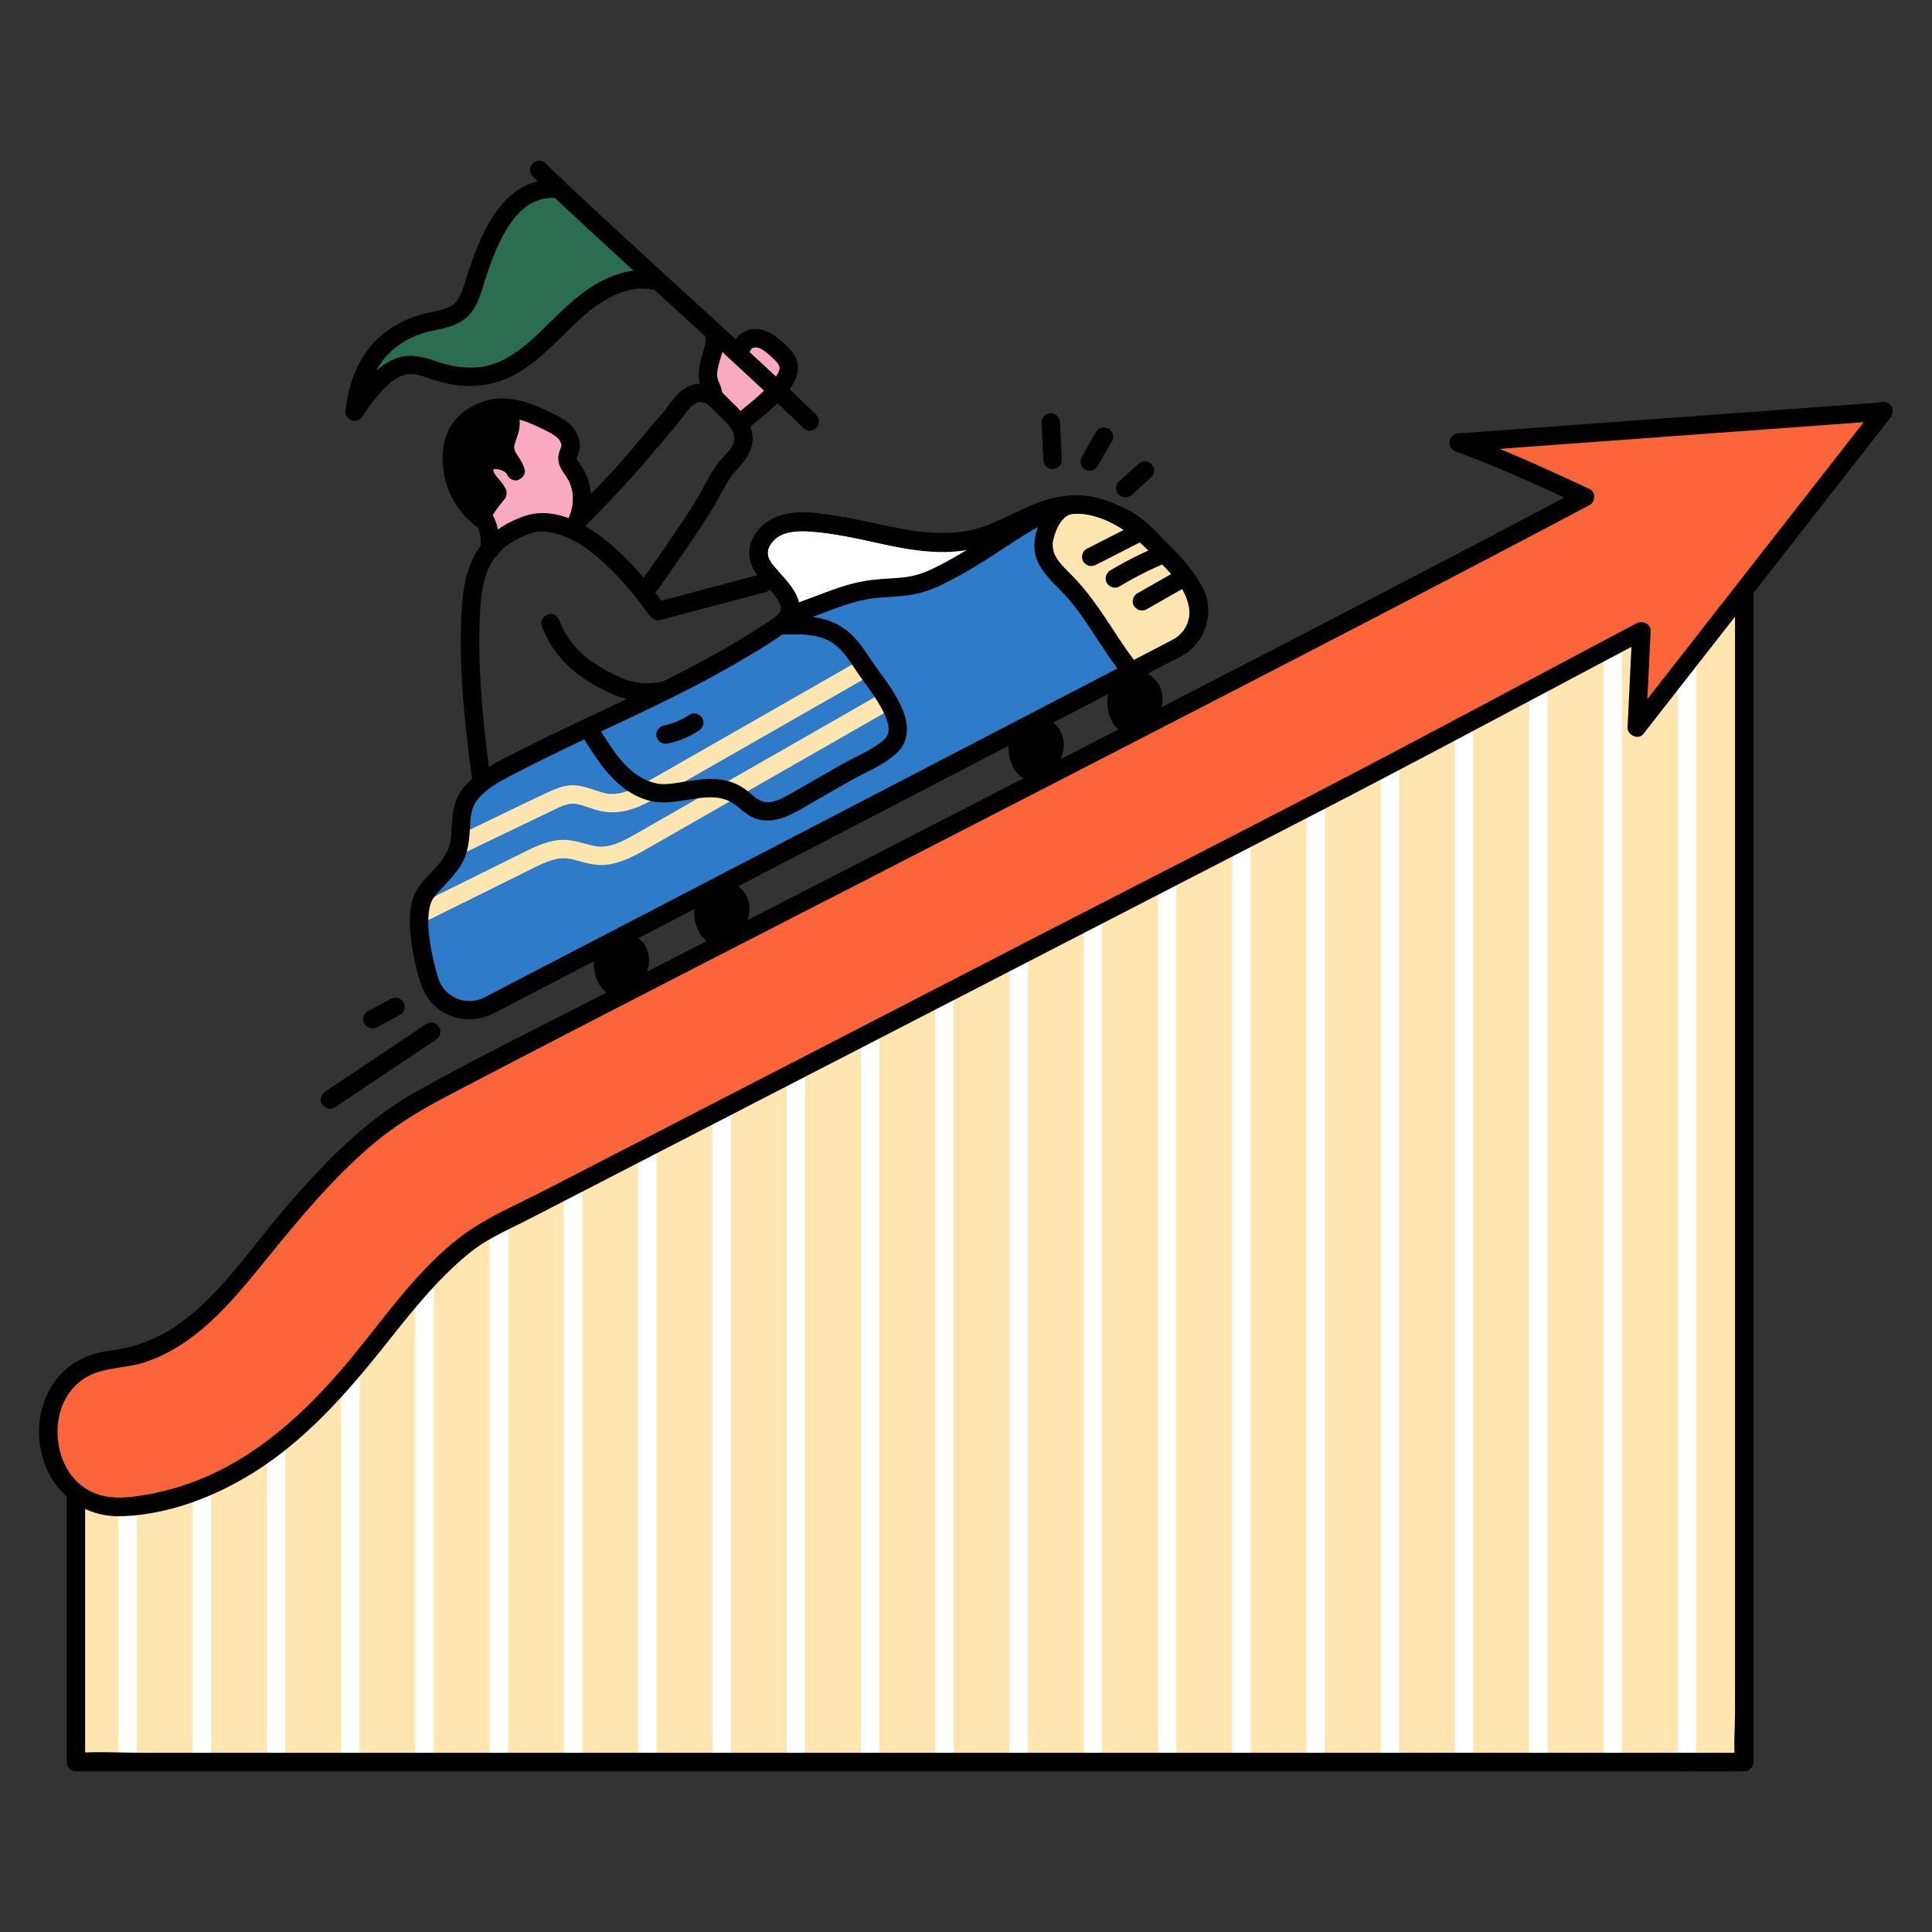 <svg xmlns="http://www.w3.org/2000/svg" data-name="Artworks" viewBox="0 0 1000 1000"><rect x="0" y="0" width="1000" height="1000" fill="#333333" stroke="none"/><defs><clipPath id="a"><path fill="none" d="M39.292 745.757v166.265h863.533V281.89"/></clipPath></defs><g clip-path="url(#a)"><path fill="#ffe5b0" d="M39.292 745.757v166.265h863.533V281.89"/><path fill="#fff" d="M868.355 305.587v668.851c0 6.146 9.551 6.156 9.551 0V305.587c0-6.146-9.551-6.156-9.551 0m-38.432 0v668.851c0 6.146 9.551 6.156 9.551 0V305.587c0-6.146-9.551-6.156-9.551 0m-38.432 0v668.851c0 6.146 9.551 6.156 9.551 0V305.587c0-6.146-9.551-6.156-9.551 0m-38.432 0v668.851c0 6.146 9.551 6.156 9.551 0V305.587c0-6.146-9.551-6.156-9.551 0m-38.432 0v668.851c0 6.146 9.551 6.156 9.551 0V305.587c0-6.146-9.551-6.156-9.551 0m-38.431 0v668.851c0 6.146 9.551 6.156 9.551 0V305.587c0-6.146-9.551-6.156-9.551 0m-38.432 0v668.851c0 6.146 9.551 6.156 9.551 0V305.587c0-6.146-9.551-6.156-9.551 0m-38.432 0v668.851c0 6.146 9.551 6.156 9.551 0V305.587c0-6.146-9.551-6.156-9.551 0m-38.432 0v668.851c0 6.146 9.551 6.156 9.551 0V305.587c0-6.146-9.551-6.156-9.551 0m-38.432 0v668.851c0 6.146 9.551 6.156 9.551 0V305.587c0-6.146-9.551-6.156-9.551 0m-38.432 0v668.851c0 6.146 9.551 6.156 9.551 0V305.587c0-6.146-9.551-6.156-9.551 0m-38.432 0v668.851c0 6.146 9.551 6.156 9.551 0V305.587c0-6.146-9.551-6.156-9.551 0m-38.432 0v668.851c0 6.146 9.551 6.156 9.551 0V305.587c0-6.146-9.551-6.156-9.551 0m-38.431 0v668.851c0 6.146 9.551 6.156 9.551 0V305.587c0-6.146-9.551-6.156-9.551 0m-38.432 0v668.851c0 6.146 9.551 6.156 9.551 0V305.587c0-6.146-9.551-6.156-9.551 0m-38.432 0v668.851c0 6.146 9.551 6.156 9.551 0V305.587c0-6.146-9.551-6.156-9.551 0m-38.432 0v668.851c0 6.146 9.551 6.156 9.551 0V305.587c0-6.146-9.551-6.156-9.551 0m-38.432 0v668.851c0 6.146 9.551 6.156 9.551 0V305.587c0-6.146-9.551-6.156-9.551 0m-38.432 0v668.851c0 6.146 9.551 6.156 9.551 0V305.587c0-6.146-9.551-6.156-9.551 0m-38.432 0v668.851c0 6.146 9.551 6.156 9.551 0V305.587c0-6.146-9.551-6.156-9.551 0m-38.431 0v668.851c0 6.146 9.551 6.156 9.551 0V305.587c0-6.146-9.551-6.156-9.551 0m-38.432 0v668.851c0 6.146 9.551 6.156 9.551 0V305.587c0-6.146-9.551-6.156-9.551 0"/></g><path fill="#2d7bc9" d="M253.034 520.435c-12.165 6.322-27.03-.057-30.919-13.204-5.064-17.114-7.85-37.011-1.471-45.419 5.442-7.173 13.321-12.869 16.131-21.422 3.482-10.599-.687-20.856 7.196-30.148 4.785-5.641 11.418-9.34 17.962-12.789 46.486-24.506 95.903-42.99 139.634-72.554 2.339-1.581 4.73-3.255 6.211-5.658 5.945-9.65-10.752-20.135-14.077-27.999-2.481-5.869-.558-11.037 3.893-15.377 6.792-6.624 18.13-5.937 27.145-4.989a198 198 0 0 1 23.378 3.904c17.82 4.07 37.729 8.881 56.241 4.272 14.526-3.616 26.976-12.671 41.415-16.518 13.441-3.58 27.77.544 39.333 7.631 7.864 4.82 20.064 19.27 30.684 32.353 8.673 10.685 5.336 26.638-6.876 32.984L253.035 520.438Z"/><path d="M34.516 745.757v166.265c0 2.582 2.188 4.776 4.776 4.776H867.77c11.187 0 22.399.214 33.585 0 .489-.009.979 0 1.468 0 2.582 0 4.776-2.188 4.776-4.776V307.52c0-8.181.239-16.403 0-24.582-.01-.349 0-.7 0-1.049 0-6.146-9.551-6.156-9.551 0v604.503c0 8.04-.818 16.571 0 24.582.035.342 0 .704 0 1.049l4.776-4.776H74.345c-11.11 0-22.492-.718-33.585 0-.485.031-.982 0-1.468 0l4.776 4.776V745.758c0-6.146-9.551-6.156-9.551 0Z"/><path fill="#fc643a" d="m975 212.978-220.115 16.149c22.314 8.1 44.02 18.131 65.536 28.129-102.725 54.409-206.187 107.372-309.507 160.652-96.247 49.632-192.86 98.621-288.767 148.912-32.891 17.246-54.387 42.137-77.837 69.677-23.921 28.09-45.997 63.328-86.108 67.27-48.929 4.809-41.537 80.86 7.474 76.043 49.254-4.841 84.946-32.892 115.748-69.063 19.845-23.303 38.761-52.011 63.948-69.848 1.385-.981 3.435-2.242 4.367-2.828.984-.517 1.976-1.022 2.964-1.528 5.3-2.718 10.587-5.46 15.881-8.189q29.457-15.189 58.913-30.381l371.256-191.448c27.211-14.032 103.354-54.747 150.853-79.843l-2.412 49.865z"/><path d="m975 208.202-74.168 5.442-118.761 8.713-27.186 1.995c-5.447.4-6.39 7.51-1.27 9.381 21.965 8.024 43.202 17.802 64.396 27.647v-8.247c-66.877 35.416-134.069 70.233-201.329 104.915-66.973 34.535-133.957 69.048-201.008 103.432-33.65 17.256-67.301 34.508-100.91 51.842-33.063 17.052-66.672 33.431-99.136 51.601-27.006 15.115-48.32 37.455-68.293 60.704-17.404 20.259-32.977 44.241-54.998 59.88-11.006 7.816-22.756 11.987-36.075 13.716-9.094 1.181-17.773 4.89-24.262 11.494-11.736 11.946-14.605 30.909-9.06 46.414 6.042 16.895 21.204 28.089 39.352 27.659 27.921-.661 56.049-12.846 78.405-28.963 24.175-17.429 43.116-40.049 61.528-63.219 9.793-12.324 19.706-24.652 31.126-35.528 5.512-5.25 11.374-10.398 17.917-14.336 7.586-4.565 15.835-8.262 23.706-12.321q100.741-51.948 201.481-103.899l203.54-104.961c46.29-23.871 92.219-48.421 138.218-72.846 11.263-5.98 22.528-11.956 33.803-17.914l-7.186-4.124-2.412 49.865c-.187 3.856 5.572 6.679 8.152 3.377l43.37-55.506 68.523-87.697 15.913-20.366c3.741-4.788-2.971-11.594-6.754-6.754l-43.37 55.506-68.523 87.697-15.913 20.366 8.152 3.377 2.412-49.865c.183-3.783-4.147-5.729-7.186-4.124-45.723 24.161-91.281 48.633-137.074 72.662-60.281 31.631-120.991 62.469-181.496 93.67L329.969 591.328l-48.672 25.1c-14.82 7.642-30.868 14.265-44.028 24.617-24.411 19.201-41.375 45.796-61.544 69.02-18.311 21.084-39.341 40.248-64.746 52.363-12.862 6.133-26.782 10.235-40.908 12.107-9.185 1.217-18.145.959-26.087-4.32-12.57-8.355-16.8-25.895-12.675-39.852 2.101-7.109 6.574-13.4 12.954-17.264 9.249-5.602 20.596-4.661 30.66-7.989 25.036-8.279 42.824-28.616 58.962-48.435 18.13-22.264 36.414-45.053 58.323-63.762 12.383-10.574 26.008-18.656 40.386-26.182a14457 14457 0 0 1 49.098-25.572c32.766-16.989 65.587-33.87 98.423-50.723a155533 155533 0 0 0 197.793-101.68c65.662-33.818 131.313-67.66 196.719-101.972a14091 14091 0 0 0 48.203-25.405c2.989-1.583 3.244-6.74 0-8.247-21.938-10.192-43.94-20.304-66.677-28.61l-1.27 9.381q37.085-2.723 74.168-5.442l118.761-8.713 27.186-1.995c6.093-.447 6.142-10.002 0-9.551Z"/><path fill="#fff" d="M448.116 274.771c-3.771-.789-7.547-1.552-11.34-2.207-11.589-2.003-29.66-5.989-39.183 3.299-4.451 4.339-6.374 9.508-3.893 15.377 3.325 7.863 20.023 18.349 14.078 27.999-.199.323-.451.603-.68.901 3.702-1.802 7.312-3.69 10.737-4.908 10.609-3.774 21.014-8.452 32.241-10.094 7.294-1.067 14.735-.838 21.996-2.147 8.035-1.448 14.657-5.19 21.794-9.031 18.284-9.837 34.974-23.747 54.16-31.868-.751.151-1.506.241-2.253.44-11.498 3.063-21.666 9.446-32.703 13.697-10.874 4.188-22.255 5.054-33.811 4.016-10.526-.946-20.816-3.313-31.141-5.474Z"/><path d="M449.386 270.166c-8.114-1.696-16.296-3.272-24.523-4.322-7.215-.92-15.12-1.263-22.041 1.357-7.901 2.991-15.278 10.303-14.984 19.313.249 7.624 5.522 12.837 10.256 18.197.626.709 1.247 1.422 1.854 2.147q.4.48.794.966c.002.002.39.427.386.485.021-.29-.554-.742-.093-.113 1.003 1.368 1.955 2.775 2.681 4.313.074.158.136.35.225.496-.086-.141-.377-1.005-.183-.396.119.373.254.738.353 1.118.095.364.126.759.232 1.117-.027-.09-.053-1.246-.09-.525-.008.163.017.332.018.496.002.223-.09 1.535-.002.602.084-.896-.115.351-.192.597-.041.132-.168.369-.172.491.005-.171.484-.974.157-.407-.084.145-.194.33-.262.488-.324.749.599-.674-.078.178-1.498 1.884-1.939 4.243-.373 6.27 1.516 1.963 3.99 2.289 6.161 1.23 2.459-1.2 4.907-2.419 7.395-3.558.121-.055.844-.371.124-.064q.415-.175.836-.339c.555-.219 1.116-.42 1.677-.622a327 327 0 0 0 3.698-1.355c4.781-1.783 9.537-3.642 14.391-5.223a100 100 0 0 1 7.34-2.109 73 73 0 0 1 3.624-.788 63 63 0 0 1 2.752-.464c1.554-.231-.924.093.636-.08 5.257-.585 10.553-.695 15.81-1.283 5.497-.615 10.665-1.8 15.767-3.953 4.574-1.93 8.934-4.285 13.292-6.654 8.577-4.662 16.686-10.116 24.867-15.425 9.217-5.98 18.584-11.817 28.718-16.132 2.178-.927 2.776-4.014 1.954-5.963-.969-2.297-3.259-3.211-5.634-2.765-6.59 1.237-12.845 4.044-18.899 6.85-2.991 1.387-5.955 2.832-8.946 4.219-1.359.63-2.723 1.249-4.097 1.844-.066.029-1.432.601-.513.221q-.415.172-.831.342c-.846.344-1.696.679-2.553.994a64 64 0 0 1-9.846 2.743 70 70 0 0 1-3.635.61c.205-.029.866-.103-.101.008a83 83 0 0 1-5.052.437 88 88 0 0 1-10.217-.07 109 109 0 0 1-4.748-.405q-1.21-.129-2.419-.28c-.029-.004-1.614-.217-.66-.084q-.722-.1-1.445-.208c-7.866-1.167-15.629-2.911-23.407-4.542-2.438-.511-5.277.714-5.875 3.335-.545 2.393.721 5.326 3.335 5.875 14.028 2.941 28.236 6.306 42.662 6.029 7.021-.135 14.122-1.106 20.839-3.187 6.528-2.023 12.711-5.083 18.87-8.007a322 322 0 0 1 5.09-2.376q1.226-.557 2.462-1.093c-.071.031 1.282-.542.668-.287q-.442.187.258-.104.416-.17.831-.337c3.5-1.402 7.056-2.62 10.765-3.317l-3.68-8.729c-18.034 7.678-33.43 20.06-50.346 29.748-4.247 2.433-8.573 4.803-12.998 6.897q-.782.371-1.574.724c-.24.107-1.475.617-.648.285a58 58 0 0 1-3.663 1.35 45 45 0 0 1-7.245 1.687c-.112.017-1.097.148-.555.08s-.444.049-.557.062a87 87 0 0 1-1.911.197c-1.356.126-2.714.226-4.073.318-2.719.183-5.44.333-8.153.592a83.6 83.6 0 0 0-15.929 3.088c-5.485 1.633-10.823 3.705-16.178 5.713-2.96 1.11-5.951 2.132-8.857 3.381-2.796 1.202-5.506 2.591-8.24 3.926l5.787 7.5c2.674-3.365 3.755-6.947 3.078-11.211-.485-3.058-2.12-5.958-3.912-8.44-2.008-2.781-4.284-5.338-6.563-7.895-.992-1.114-1.983-2.23-2.923-3.389-.118-.145-.232-.295-.352-.439-.331-.397.345.457.324.423-.184-.297-.43-.572-.632-.858a19 19 0 0 1-1.011-1.567c-.134-.234-.255-.474-.383-.712-.533-.992.251.839-.1-.237-.145-.446-.295-.886-.409-1.342-.047-.188-.085-.379-.131-.567-.282-1.151.002.618-.024-.035-.017-.427-.06-.85-.054-1.278.003-.24.028-.479.033-.718.016-.736.177.11-.039.209.089-.04.251-1.121.277-1.212q.073-.257.156-.511c.016-.047.44-1.081.146-.435-.275.603.068-.11.14-.254q.167-.328.35-.648a16 16 0 0 1 1.148-1.734c-.043.057-.509.584-.137.203.421-.432.796-.908 1.221-1.338q.432-.436.889-.844c.121-.107.247-.21.367-.318.664-.594-.186.103-.209.148.282-.541 1.622-1.091 2.152-1.382.328-.18.664-.341.997-.51.974-.494-.609.198.186-.096a30 30 0 0 1 2.472-.819 28 28 0 0 1 2.264-.517c.429-.08.912-.094 1.329-.219-.007.002-.978.114-.428.061.283-.027.566-.064.849-.091 3.496-.334 7.025-.201 10.515.138.994.096 1.984.219 2.976.339.554.067-.393-.053-.404-.055.281.057.576.08.86.121q.766.11 1.531.23c1.841.286 3.677.607 5.512.932 4.784.848 9.556 1.737 14.312 2.731 2.439.51 5.277-.713 5.875-3.335.545-2.392-.72-5.328-3.335-5.875Z"/><path fill="#ffe5b0" d="m444.063 342.265-81.007 46.311-20.36 11.64c-3.167 1.81-6.315 3.66-9.522 5.397a85 85 0 0 1-4.406 2.24c-.406.19-.815.371-1.223.557-1.329.607.856-.312-.503.212-.963.371-1.926.738-2.91 1.051a34 34 0 0 1-4.654 1.121c1.098-.187-.3.03-.445.043q-.43.04-.861.062a23 23 0 0 1-3.034-.034c-.147-.012-1.558-.229-.458-.037a37 37 0 0 1-1.04-.193 32 32 0 0 1-2.266-.564c-1.645-.468-3.257-1.039-4.878-1.58-3.431-1.144-7.049-2.155-10.702-2.021-4.108.151-7.836 1.605-11.516 3.315-15.701 7.294-31.232 14.982-46.84 22.474-2.258 1.084-3.032 4.488-1.713 6.534 1.495 2.319 4.119 2.873 6.534 1.713l42.052-20.184c1.595-.765 3.184-1.544 4.788-2.29q.625-.291 1.256-.57c-.879.387.504-.2.556-.22a25 25 0 0 1 2.599-.848c.44-.115.883-.201 1.328-.296 1.345-.288-.848-.042.534-.056.701-.007 1.392-.039 2.094.008.173.012 1.524.209.384.019.412.069.822.142 1.231.229.892.19 1.773.429 2.647.69 3.195.956 6.298 2.249 9.58 2.9 3.873.768 7.688.702 11.561-.032 7.135-1.352 13.65-5.108 19.881-8.669l20.36-11.64 40.287-23.032 45.485-26.004c2.17-1.24 3.102-4.38 1.713-6.534-1.413-2.191-4.212-3.04-6.534-1.713Z"/><path fill="#ffe5b0" d="m454.615 359.815-46.37 26.531-46.587 26.655-23.185 13.265c-3.731 2.135-7.445 4.302-11.2 6.392-1.773.987-3.566 1.94-5.406 2.798-.407.19-.818.37-1.228.555.762-.343-.509.202-.719.283-.965.371-1.943.706-2.936.994a29 29 0 0 1-2.773.663c-.307.057-1.295.171-.46.09-.582.056-1.162.112-1.746.135a22 22 0 0 1-3.529-.15c.09.012.722.135.176.011-.502-.115-1.017-.183-1.522-.291-4.198-.897-8.215-2.313-12.494-2.851-8.66-1.088-16.774 2.891-24.305 6.624l-47.697 23.637-6.018 2.982c-2.243 1.112-3.044 4.469-1.713 6.534 1.481 2.296 4.134 2.902 6.534 1.713l47.697-23.637c3.84-1.903 7.651-3.89 11.561-5.647q.618-.28 1.241-.544c-.78.327.521-.197.738-.28a41 41 0 0 1 2.962-1.015 31 31 0 0 1 2.794-.7q.648-.13 1.304-.227c-.89.13.415-.019.703-.037.959-.06 1.922-.058 2.881.011.294.021.587.056.881.083-.085-.008-.732-.127-.175-.021.507.097 1.017.174 1.522.28 1.96.407 3.882.975 5.812 1.5 4.108 1.116 8.346 1.927 12.611 1.413 8.707-1.048 16.218-5.552 23.693-9.829l23.185-13.265 46.37-26.531 46.37-26.531 5.85-3.347c2.169-1.241 3.102-4.38 1.713-6.534-1.412-2.19-4.213-3.041-6.534-1.713Z"/><path d="M302.956 383.57c5.748 9.179 11.741 18.376 20.621 24.836 4.118 2.996 8.964 5.331 13.973 6.335 5.575 1.117 10.941.405 16.496-.468 1.215-.191 2.429-.392 3.644-.586a244 244 0 0 1 1.714-.268q.535-.082 1.07-.159c.118-.017 1.285-.172.648-.092a82 82 0 0 1 1.5-.171q.85-.09 1.703-.155a44 44 0 0 1 3.811-.136q.947.01 1.892.07c.349.023.697.062 1.047.085.196.013.942.116-.018-.019 1.257.176 2.503.448 3.718.812.552.166 1.09.364 1.634.555 1.283.452-.448-.266.278.114.264.138.54.254.806.388 1.163.587 2.237 1.283 3.295 2.037.173.124.687.569-.061-.05.196.162.397.318.594.478q.591.484 1.177.974c1.144.95 2.3 1.884 3.496 2.767 2.039 1.505 4.392 2.723 6.87 3.301 6.008 1.399 11.846-.363 17.221-3.032 5.026-2.496 9.832-5.491 14.701-8.275l15.36-8.782c8.253-4.718 17.645-8.132 24.539-14.907 5.631-5.534 5.648-13.629 2.995-20.609-2.714-7.142-7.055-13.447-11.517-19.591-1.743-2.4-3.54-4.768-5.173-7.244-2.791-4.233-5.592-8.511-9.129-12.173-3.75-3.884-8.256-6.773-13.368-8.509-4.947-1.68-10.304-2.174-15.501-2.29-2.468-.055-4.936-.014-7.403.038-2.496.052-4.893 2.159-4.776 4.776.114 2.543 2.1 4.831 4.776 4.776 4.778-.099 9.607-.195 14.355.449-1.039-.141.495.091.796.145q.82.145 1.631.324c1.211.268 2.408.595 3.583.994.521.177 1.033.376 1.546.574-.907-.349.473.229.745.363a26 26 0 0 1 3.203 1.886c.252.174 1.382 1.098.664.473.409.356.835.693 1.239 1.056.911.819 1.774 1.69 2.597 2.597a52 52 0 0 1 2.119 2.515c-.612-.765.37.496.504.678q.613.834 1.204 1.685c1.899 2.727 3.658 5.539 5.608 8.231 3.998 5.516 8.143 10.978 11.326 17.024a52 52 0 0 1 1.152 2.323c.074.159.568 1.424.304.656-.247-.719.225.568.308.786.558 1.467 1.021 2.975 1.311 4.518.032.172.058.346.091.518.146.771-.063-.449-.062-.499-.004.332.071.681.091 1.014.043.746-.004 1.475-.037 2.218-.034.752.037-.517.079-.552-.038.031-.064.389-.084.472-.075.309-.137.62-.226.926-.078.268-.294.631-.305.902.033-.809.442-.906.199-.481-.119.208-.213.434-.33.644q-.24.429-.516.835c-.674.988.509-.527-.026.035a29 29 0 0 1-2.124 2.037c-.226.193-1.37 1.096-.53.459q-.62.472-1.258.921a53 53 0 0 1-2.989 1.949c-3.9 2.374-8.03 4.334-12.077 6.438-4.56 2.37-8.977 5.02-13.437 7.57l-14.711 8.411c-2.196 1.256-4.381 2.54-6.658 3.645q-.395.192-.794.376c-.113.052-.95.426-.432.202s-.325.128-.442.173q-.406.157-.817.302a24 24 0 0 1-3.535.941c-.934.174-.189.013.001.001-.284.018-.566.048-.851.06-.649.028-1.28-.033-1.926-.042-.729-.01.69.188-.023-.004-.283-.076-.579-.116-.864-.188q-.422-.106-.836-.239c-.466-.15-.728-.271-.124 0a17 17 0 0 1-2.64-1.495c-.261-.178-.511-.373-.772-.55-.574-.389.601.491.061.053-.444-.36-.89-.718-1.331-1.083-1.871-1.55-3.736-3.165-5.831-4.41a28.2 28.2 0 0 0-7.634-3.122c-4.981-1.218-10.116-1.103-15.165-.464-2.717.344-5.419.778-8.122 1.213a305 305 0 0 1-3.427.529c-.183.027-.941.128-.014.006l-.854.108q-1.064.13-2.132.227c-1.101.098-2.2.156-3.306.124-.544-.016-1.084-.063-1.626-.102-.211-.015-.938-.122.058.024q-.504-.074-1.003-.166a28 28 0 0 1-3.361-.842 31 31 0 0 1-2.313-.837c.633.253.192.079-.181-.092a36.5 36.5 0 0 1-6.067-3.556c-.225-.162-.444-.33-.669-.492-.59-.426.537.457-.016-.016-.419-.358-.853-.698-1.27-1.06a48 48 0 0 1-2.82-2.67 57 57 0 0 1-2.369-2.584 66 66 0 0 1-1.679-2.026c-.196-.245-.609-.78-.199-.245-1.519-1.98-2.939-4.036-4.313-6.119s-2.703-4.203-4.029-6.321-4.32-3.14-6.534-1.713c-2.12 1.367-3.132 4.269-1.713 6.534Z"/><path d="M345.783 384.832a48.1 48.1 0 0 0 15.968-6.67c2.09-1.362 3.158-4.293 1.713-6.534-1.346-2.088-4.295-3.172-6.534-1.713a45 45 0 0 1-6.887 3.679l1.141-.481a45 45 0 0 1-7.94 2.509c-2.445.53-4.099 3.515-3.335 5.875.833 2.574 3.255 3.903 5.875 3.335Z"/><path d="M250.624 516.311c-4.091 2.064-8.587 2.359-13.044.909-1.739-.566-4.183-1.925-5.551-3.123-2.07-1.813-3.037-3.089-4.331-5.589-.402-.776-.79-1.906-1.168-3.19a147 147 0 0 1-1.424-5.218 134 134 0 0 1-2.2-10.235c-1.033-5.973-1.663-12.248-.88-18.292-.077.595.146-.801.183-.991.108-.555.229-1.107.372-1.654a21 21 0 0 1 .853-2.593c-.268.623-.025.089.146-.219 1.248-2.247 3.002-4.078 4.758-5.986 4.288-4.657 9.033-9.271 11.696-15.114 2.893-6.348 2.954-13.068 3.442-19.894.192-2.68.552-5.442 1.722-8.029 1.333-2.95 3.626-5.289 6.055-7.367 5.07-4.335 11.353-7.27 17.236-10.317 6.708-3.475 13.475-6.836 20.271-10.135 13.371-6.49 26.858-12.735 40.275-19.129 13.508-6.438 26.95-13.028 40.108-20.16 6.529-3.54 12.987-7.212 19.34-11.06 6.47-3.919 13.207-7.825 19.127-12.552 4.842-3.866 7.5-9.735 5.516-15.841-1.675-5.156-5.402-9.34-8.94-13.317-.814-.914-1.633-1.823-2.437-2.746q-.617-.705-1.215-1.424c-.145-.175-.286-.352-.432-.526-.926-1.104.494.711-.321-.412-1.419-1.956-2.256-3.368-2.384-5.429-.302-4.882 4.55-9.127 8.889-10.471 5.386-1.668 11.273-1.265 17.082-.697 7.648.748 15.233 2.023 22.731 3.703 14.843 3.325 29.93 7.073 45.261 6.423 7.707-.327 15.242-1.839 22.444-4.596 6.812-2.607 13.3-5.938 19.929-8.959 6.084-2.773 12.636-5.514 19.375-5.987 6.822-.479 13.502.866 19.862 3.295 3.079 1.176 6.033 2.7 8.866 4.38a35 35 0 0 1 2.912 1.916c.097.072.691.543.121.091q.283.223.559.453c.58.488 1.16.974 1.727 1.477 4.833 4.287 9.18 9.128 13.414 13.996a447 447 0 0 1 7.344 8.689c2.115 2.561 4.181 4.747 5.694 7.345a16.76 16.76 0 0 1 1.751 12.578c-1.13 4.425-3.884 8.201-7.92 10.549-.432.251-.874.481-1.316.712-1.091.571-2.185 1.135-3.278 1.703l-15.785 8.203-25.967 13.494-33.855 17.593-39.578 20.567-42.642 22.16-43.523 22.617-42.234 21.947-38.266 19.885-32.139 16.701-23.753 12.344-12.837 6.671zc-2.288 1.189-2.969 4.387-1.713 6.534 1.357 2.321 4.237 2.907 6.534 1.713l7.011-3.643 19.383-10.072 29.278-15.215 36.697-19.07 41.64-21.638L433.56 432l44.097-22.915 41.611-21.623 36.648-19.045 29.307-15.229 19.251-10.004c2.516-1.308 5.085-2.546 7.554-3.943 10.459-5.919 15.704-18.751 12.39-30.307-1.888-6.584-6.617-11.529-10.893-16.675-4.648-5.594-9.38-11.14-14.462-16.347-4.008-4.108-8.269-8.029-13.272-10.895-6.382-3.657-13.428-6.479-20.695-7.726-7.464-1.28-14.963-1.052-22.249 1.104-7.206 2.133-14.009 5.444-20.781 8.655-6.369 3.019-12.798 5.949-19.69 7.569-7.438 1.749-15.151 1.818-22.733 1.156-15.468-1.351-30.338-6.238-45.663-8.497-12.68-1.869-28.887-4.634-39.349 4.822-5.494 4.965-8.408 12.601-5.783 19.786 1.811 4.957 5.652 8.764 9.085 12.645 1.888 2.134 3.065 3.451 4.42 5.558.288.448.566.904.823 1.371.1.182.813 1.709.458.826.206.512.38 1.04.513 1.576.049.196.082.395.128.591.118.499.093-.757-.009.108-.044.376-.261 1.668.011.691-.09.322-.594 1.592-.193.806-.656 1.284-1.588 2.252-2.715 3.154-2.748 2.201-5.884 4.034-8.842 5.937-12.799 8.237-26.106 15.658-39.633 22.625-27.061 13.939-54.998 26.082-82.174 39.788-6.458 3.257-13.056 6.427-19.189 10.274s-12.145 8.78-15.077 15.569c-2.789 6.459-2.318 13.343-3.069 20.182-.654 5.959-3.462 10.642-7.465 15.107-4.122 4.597-9.124 8.893-11.524 14.703-2.217 5.366-2.441 11.524-2.118 17.251.407 7.189 1.715 14.355 3.456 21.334 1.584 6.353 3.383 12.404 7.938 17.309 8.16 8.787 21.242 10.583 31.775 5.269 2.302-1.161 2.958-4.406 1.713-6.534-1.37-2.342-4.223-2.879-6.534-1.713Z"/><path fill="#ffe5b0" d="M584.741 270.698a67 67 0 0 0-3.366-2.13c-7.75-4.58-17.813-8.303-26.981-7.19-7.505.912-11.719 8.902-13.521 15.641-2.816 10.529 2.93 16.593 10.046 23.673 13.261 13.194 20.94 28.818 31.976 43.405.981 1.298 2.03 2.358 3.108 3.307l22.911-11.905c7.977-4.145 12.58-12.58 11.246-21.505-1.261-8.437-6.363-15.83-12.236-22.017-6.992-7.366-14.761-15.596-23.182-21.279Z"/><path d="M587.151 266.575c-8.676-5.815-19.245-10.341-29.858-10.167-5.195.085-9.836 1.601-13.551 5.341-3.241 3.262-5.366 7.507-6.818 11.825-1.538 4.574-2.102 9.515-.813 14.223 1.221 4.462 3.955 8.269 6.996 11.673 3.267 3.658 6.887 6.965 10.071 10.706a116 116 0 0 1 3.47 4.277c-.525-.679.058.081.186.249q.33.435.657.873a193 193 0 0 1 4.545 6.375c3.275 4.779 6.391 9.664 9.616 14.476a247 247 0 0 0 4.878 7.044c1.864 2.583 3.71 5.181 6.097 7.312 1.662 1.483 3.812 1.773 5.787.747 7.526-3.911 15.059-7.809 22.579-11.733 7.772-4.055 12.946-11.452 14.004-20.143 1.276-10.49-4.641-20.615-11.196-28.282-3.774-4.414-7.94-8.573-12.092-12.629-4.527-4.422-9.316-8.605-14.556-12.167-2.071-1.408-5.385-.461-6.534 1.713-1.278 2.419-.497 5.031 1.713 6.534 1.017.691 2 1.425 2.996 2.145.611.441-.517-.413.077.056l.692.547q.78.623 1.545 1.263a120 120 0 0 1 5.85 5.251c3.706 3.533 7.237 7.244 10.759 10.959a84 84 0 0 1 2.251 2.453 66 66 0 0 1 1.609 1.908c.06.075.905 1.159.283.342 1.424 1.867 2.735 3.823 3.866 5.882a40 40 0 0 1 1.12 2.197c-.008-.017.55 1.206.26.552-.243-.548.098.245.149.376q.15.381.289.765.316.864.579 1.746c.332 1.113.601 2.245.798 3.39.029.169.14 1.044.062.347-.075-.677.004.126.018.292a20.5 20.5 0 0 1 .019 3.287c-.018.239-.048.478-.067.717-.054.689.167-.878.023-.205-.224 1.049-.428 2.079-.769 3.1a19 19 0 0 1-.236.666c-.122.326-.2 1.024.015.003-.088.419-.417.89-.617 1.269q-.33.624-.703 1.225c-.121.195-.76 1.454-.996 1.463.006 0 .742-.883.089-.128-.156.18-.306.363-.463.541a21.5 21.5 0 0 1-2.042 2.016c-.182.157-.376.304-.556.464.86-.764-.02.005-.198.13a24 24 0 0 1-2.755 1.652c-3.741 1.954-7.49 3.892-11.235 5.838l-11.451 5.951 5.787.747a25 25 0 0 1-2.291-2.296 23 23 0 0 1-.548-.663c.495.623.026.021-.058-.094-.437-.597-.882-1.189-1.318-1.788a225 225 0 0 1-4.167-5.951c-2.728-4.021-5.359-8.106-8.049-12.152-5.536-8.325-11.408-16.514-18.492-23.608-1.474-1.476-2.956-2.944-4.355-4.492a54 54 0 0 1-1.843-2.159c-.602-.741.124.098.113.147.01-.045-.342-.465-.403-.551a27 27 0 0 1-.933-1.396c-.465-.748-.86-1.523-1.249-2.312-.289-.587-.122.102.099.243-.068-.043-.218-.586-.227-.61a17 17 0 0 1-.423-1.407c-.108-.428-.164-.869-.271-1.296-.161-.644.073.937.037.267-.013-.228-.041-.456-.055-.684-.056-.94-.167-2.149.092-3.064-.276.975-.056.384-.004.122s.096-.524.152-.785q.164-.764.374-1.518.393-1.426.905-2.813c.152-.413.379-.833.492-1.257-.036.134-.444.972-.075.205.099-.205.191-.413.289-.618.419-.871.883-1.721 1.396-2.54q.359-.575.752-1.125c.687-.963-.498.524.281-.355a22 22 0 0 1 1.976-1.97c.696-.611-.196.138-.198.151.009-.058.446-.307.533-.364q.542-.35 1.118-.643c.088-.045.451-.271.585-.276-.637.026-.699.25-.231.128.537-.141 1.059-.303 1.605-.417.314-.066.657-.283-.185.022.298-.108.722-.067 1.033-.088a29 29 0 0 1 1.873-.064c1.338-.002 2.663.106 3.993.246.748.079-.744-.143-.005.005.349.07.703.114 1.053.179q1.056.196 2.101.445c1.26.3 2.508.658 3.738 1.062a55 55 0 0 1 2.845 1.026c.103.041 1.175.475.625.247-.53-.22.296.13.415.182q.488.216.972.44.96.445 1.903.922a66 66 0 0 1 6.98 4.11c2.08 1.394 5.38.471 6.534-1.713 1.271-2.406.507-5.046-1.713-6.534"/><path d="m567.235 292.352 22.647-11.549c2.23-1.137 3.055-4.452 1.713-6.534-1.467-2.276-4.149-2.929-6.534-1.713l-22.647 11.549c-2.23 1.137-3.055 4.452-1.713 6.534 1.467 2.276 4.149 2.929 6.534 1.713"/><path fill="#f9aac2" d="M297.481 244.666c5.664 8.754 2.181 17.952.206 27.238-8.153-1.852-15.481-4.74-24.103-3.798-8.207.897-16.369 5.098-20.454 12.272-.099-3.129-.051-5.918-1.083-8.862-1.023-2.917-3.034-4.693-4.751-7.264-4.388-6.566-8.316-13.748-9.952-21.54-2.143-10.206.59-22.178 9.262-27.97 5.489-3.667 12.554-4.355 19.056-3.215s12.58 3.946 18.513 6.841c2.924 1.427 5.897 2.928 8.14 5.285 2.242 2.357 3.647 5.771 2.781 8.907-.386 1.397-1.196 2.677-1.358 4.117-.338 2.993 2.104 5.462 3.744 7.989Z"/><path d="M579.483 303.525a182 182 0 0 1 22.302-11.462l.839-.358q-.66.279.122-.048c2.297-.956 4.199-3.206 3.335-5.875-.715-2.209-3.405-4.364-5.875-3.335-8.818 3.672-17.361 7.898-25.545 12.83-2.139 1.289-3.124 4.346-1.713 6.534 1.386 2.15 4.244 3.093 6.534 1.713Zm14.005 11.829 20.44-11.631c2.172-1.236 3.1-4.383 1.713-6.534-1.415-2.195-4.21-3.036-6.534-1.713l-20.44 11.631c-2.172 1.236-3.1 4.383-1.713 6.534 1.415 2.195 4.21 3.036 6.534 1.713m-335.006-30.758c.01-6.191-.303-13.376-3.976-18.628-.527-.754-1.102-1.477-1.667-2.202l-.48-.614c-.814-1.034.559.793-.225-.296-.927-1.289-1.789-2.624-2.63-3.971-1.563-2.506-3.019-5.082-4.285-7.751a55 55 0 0 1-.912-2.017c.397.934-.159-.415-.19-.495a46 46 0 0 1-1.769-5.456c-.307-1.202-.338-2.659-.767-3.807.391 1.047.042.281 0-.141a34 34 0 0 1-.157-2.847c-.014-1.19.035-2.382.151-3.566.019-.189.015-.514.077-.709-.375 1.169-.022.182.032-.139q.175-1.049.424-2.083c.274-1.138.617-2.26 1.032-3.355.052-.136.27-.542.256-.649l-.209.501a24 24 0 0 1 1.989-3.626c.167-.249.363-.648.593-.841-.679.57-.337.412-.115.156a27 27 0 0 1 2.653-2.687c.883-.773-.847.552.131-.107.194-.13.381-.27.576-.4q.855-.57 1.764-1.05c.362-.192.732-.364 1.102-.54-.165.079-.865.325-.01.006a26 26 0 0 1 2.334-.761 25 25 0 0 1 2.004-.449q.406-.072.813-.135c-1.159.18.202-.009.372-.024a30.5 30.5 0 0 1 4.563-.051q1.036.065 2.067.195c-.185-.023-.957-.159-.041.007.437.079.876.151 1.312.239 1.576.315 3.132.726 4.665 1.208 1.463.46 2.905.985 4.329 1.554q.536.213 1.067.436c-.708-.298.015.009.133.062.844.376 1.689.75 2.527 1.139 2.787 1.293 5.641 2.571 8.253 4.197q.45.28.887.579c.188.129.93.694.222.131.55.437 1.075.913 1.558 1.424 0 0 .836.967.39.413s.31.477.313.482a12 12 0 0 1 .747 1.389q-.34-.807-.061-.044c.053.245.137.511.205.749.323 1.127.092-.911.039.254-.011.252 0 .515-.004.766-.016 1.094.376-.757-.077.252-.67 1.492-1.226 3.132-1.444 4.751-.526 3.914 1.524 7.046 3.665 10.088.812 1.153 1.471 2.346 2.112 3.598.575 1.123-.323-.928.115.258.132.358.267.714.388 1.076q.363 1.09.625 2.209c.174.74.353 1.511.427 2.268-.104-1.073-.045-.343-.031-.12.034.515.088 1.026.111 1.542.063 1.426-.021 2.829-.132 4.25-.101 1.289.205-1.008-.034.26-.071.378-.13.758-.207 1.136q-.229 1.126-.552 2.23c-.214.731-.476 1.441-.732 2.157-.078.216-.383.811.049-.096-.215.451-.419.905-.645 1.352-1.127 2.227-.661 5.28 1.713 6.534 2.174 1.148 5.33.667 6.534-1.713 2.854-5.64 4.148-12.122 3.358-18.419-.431-3.435-1.271-6.6-2.74-9.745-1.194-2.557-3.02-4.711-4.444-7.131-.569-.966.099.598-.017-.042-.049-.271-.254-.592-.222-.872-.204 1.784.343-.934.021.656.072-.355.179-.696.298-1.037.651-1.865 1.298-3.425 1.411-5.443.21-3.742-1.535-7.391-3.906-10.177-2.168-2.549-5.148-4.363-8.102-5.862a150 150 0 0 0-9.788-4.531c-6.325-2.658-13.175-4.579-20.1-4.167-6.657.396-13.152 2.709-17.939 7.48-8.442 8.416-9.987 21.701-6.917 32.775 2.022 7.293 5.726 14.262 10.042 20.452.618.886 1.292 1.735 1.956 2.586.102.13.9 1.177.212.263.231.307.464.614.684.93s.434.638.632.968c.07.117.737 1.364.483.838-.308-.639.199.582.2.584q.262.798.464 1.612c.208.834.356 1.676.511 2.52.257 1.399-.074-.968.063.452.042.434.091.866.127 1.301.153 1.84.195 3.685.192 5.531-.004 2.498 2.2 4.891 4.776 4.776 2.591-.116 4.771-2.098 4.776-4.776Z"/><path d="M253.53 400.935c-2.038-15.882-3.875-31.802-4.817-47.791-.472-8.009-.718-16.033-.635-24.055.04-3.809.154-7.618.356-11.422.096-1.808.206-3.616.357-5.42q.106-1.272.243-2.541c.046-.424.1-.846.146-1.27q.108-.846-.006.001.059-.423.12-.844c.517-3.492 1.267-6.958 2.394-10.307.268-.797.568-1.58.869-2.364.494-1.288-.417.844.173-.402.179-.379.349-.761.532-1.138a35 35 0 0 1 2.75-4.713q.315-.452.648-.891c-.716.945.062-.047.187-.194a31 31 0 0 1 1.539-1.68 35 35 0 0 1 2.578-2.369c.152-.127 1.484-1.162.583-.486a49 49 0 0 1 8.545-5.137c.355-.167.715-.324 1.07-.49 1.183-.551-.918.349.287-.125.707-.278 1.413-.556 2.13-.808 1.442-.507 3.128-1.192 4.674-1.233-1.254.033 0 .016.233-.003a26 26 0 0 1 3.454-.046c.652.033 1.298.104 1.948.165-1.214-.114.095.018.296.051a36 36 0 0 1 1.567.296c1.579.334 3.135.769 4.665 1.284q1.152.388 2.284.835c.143.056 1.386.583.354.135q.738.319 1.466.659a54.4 54.4 0 0 1 8.251 4.771c.805.566 1.598 1.15 2.384 1.742.07.052 1.207.927.414.31q.688.535 1.367 1.081 2.388 1.922 4.674 3.965c3.074 2.744 6.012 5.638 8.83 8.644s5.521 6.133 8.113 9.343c.644.798 1.278 1.604 1.913 2.409.895 1.136-.55-.729.325.419q.53.694 1.056 1.391a217 217 0 0 1 3.575 4.901c1.441 2.033 4.235 3.195 6.534 1.713 2.018-1.301 3.258-4.354 1.713-6.534-8.892-12.544-19.018-24.449-31.175-33.953-11.131-8.702-26.324-16.604-40.749-11.796-6.915 2.305-13.479 5.964-18.86 10.905-5.625 5.166-9.188 12.127-11.207 19.424-2.077 7.509-2.607 15.392-2.931 23.144-.344 8.22-.296 16.453.023 24.673.644 16.61 2.384 33.156 4.435 49.644q.38 3.054.773 6.107c.317 2.468 1.969 4.901 4.776 4.776 2.315-.104 5.116-2.122 4.776-4.776m273.295-15.645c-.297 3.378.485 6.965 1.925 9.708.794 1.513 1.891 2.966 3.458 3.646 2.29.994 4.986.086 7.043-1.329 4.251-2.925 7.264-8.28 6.444-13.524-1.148-7.341-9.963-11.273-15.589-5.94-2.02 1.915-3.03 4.603-3.28 7.438Z"/><path d="M522.049 385.29c-.504 6.59 2.135 15.424 8.889 17.959 6.662 2.501 13.648-2.895 16.945-8.306 3.146-5.164 3.84-12.131.494-17.385-2.76-4.333-7.854-7.365-13.091-6.906-3.332.292-6.421 1.643-8.786 4.047-2.842 2.888-4.061 6.647-4.45 10.591-.246 2.494 2.372 4.883 4.776 4.776 2.798-.125 4.512-2.104 4.776-4.776.113-1.141-.247 1.088 0-.026.047-.211.08-.425.127-.636.118-.525.29-1.027.447-1.54.135-.442.36-.323-.122.259.109-.131.193-.405.279-.567.148-.279.328-.539.48-.814.443-.802-.659.691.011-.043.311-.34.625-.663.968-.972.487-.438.46-.018-.226.162.112-.029.321-.219.436-.291.181-.113.375-.207.556-.32.367-.228.848-.206-.345.11.392-.104.765-.278 1.163-.376.227-.055.488-.068.707-.141-.048.016-1.293.098-.559.09.398-.004.786-.029 1.184-.003.155.01.316.04.471.043-1.366-.029-.867-.148-.454-.035.421.115.835.23 1.252.357.694.212-.438-.186-.479-.214.19.127.44.207.642.316q.423.228.821.495c.426.285.571.704-.192-.172.098.112.26.219.368.316.333.3.606.664.933.964.442.405-.703-1.031-.217-.286.09.139.188.272.277.412.227.356.411.725.606 1.098.348.665-.179-.373-.182-.438.01.185.153.428.209.61.131.426.137 1.017.327 1.412-.378-.787-.088-.752-.055-.168q.023.393.018.786-.004.314-.024.627l-.024.312q-.069.63.008-.013l.041-.325a13 13 0 0 1-.497 1.978c-.051.153-.476 1.179-.152.461.337-.747-.11.206-.154.292a16 16 0 0 1-1.135 1.908c-.065.093-.255.435-.373.514l.354-.468a16 16 0 0 1-1.517 1.608c-.192.177-.398.34-.59.517-.5.462.966-.668.105-.078-.418.287-.834.565-1.28.808-.24.131-.513.315-.778.386 1.112-.298.381-.157.171-.111a10 10 0 0 0-.827.216q-.548.107.436-.047a6 6 0 0 1-.666.02c-.806.059.382-.103.283.058a5 5 0 0 1-.642-.18l.538.221c.086-.078-1.136-.483-.313-.141q.466.378-.005-.03a7 7 0 0 1-.446-.457c-.398-.385.06-.312.146.21-.03-.181-.429-.651-.526-.816a14 14 0 0 1-.388-.712c-.067-.131-.532-1.193-.256-.508.296.736-.116-.342-.136-.402a19 19 0 0 1-.322-1.015c-.184-.641-.288-1.292-.442-1.939-.174-.729.097 1.191-.006.002-.032-.366-.065-.73-.08-1.097a18 18 0 0 1 .047-2.19c.191-2.497-2.333-4.885-4.776-4.776-2.751.123-4.571 2.101-4.776 4.776Zm55.952-23.676c-.297 3.378.485 6.965 1.925 9.708.794 1.513 1.891 2.966 3.458 3.646 2.29.994 4.986.086 7.043-1.329 4.251-2.925 7.264-8.28 6.444-13.524-1.148-7.341-9.963-11.273-15.589-5.94-2.02 1.915-3.03 4.603-3.28 7.438Z"/><path d="M573.225 361.614c-.504 6.59 2.135 15.424 8.889 17.959 6.662 2.501 13.648-2.895 16.945-8.306 3.146-5.164 3.84-12.131.494-17.385-2.76-4.333-7.854-7.365-13.091-6.906-3.332.292-6.421 1.643-8.786 4.047-2.842 2.888-4.061 6.647-4.45 10.591-.246 2.494 2.372 4.883 4.776 4.776 2.798-.125 4.512-2.104 4.776-4.776.113-1.141-.247 1.088 0-.026.047-.211.08-.425.127-.636.118-.525.29-1.027.447-1.54.135-.442.36-.323-.122.259.109-.131.193-.405.279-.567.148-.279.328-.539.48-.814.443-.802-.659.691.011-.043.311-.34.625-.663.968-.972.487-.438.46-.018-.226.162.112-.029.321-.219.436-.291.181-.113.375-.207.556-.32.367-.228.848-.206-.345.11.392-.104.765-.278 1.163-.376.227-.055.488-.068.707-.141-.048.016-1.293.098-.559.09.398-.004.786-.029 1.184-.003.155.01.316.04.471.043-1.366-.029-.867-.148-.454-.035.421.115.835.23 1.252.357.694.212-.438-.186-.479-.214.19.127.44.207.642.316q.423.228.821.495c.426.285.571.704-.192-.172.098.112.26.219.368.316.333.3.606.664.933.964.442.405-.703-1.031-.217-.286.09.139.188.272.277.412.227.356.411.725.606 1.098.348.665-.179-.373-.182-.438.01.185.153.428.209.61.131.426.137 1.017.327 1.412-.378-.787-.088-.752-.055-.168q.023.393.018.786-.004.314-.024.627l-.024.312q-.069.63.008-.013l.041-.325a13 13 0 0 1-.497 1.978c-.051.153-.476 1.179-.152.461.337-.747-.11.206-.154.292a16 16 0 0 1-1.135 1.908c-.065.093-.255.435-.373.514l.354-.468a16 16 0 0 1-1.517 1.608c-.192.177-.398.34-.59.517-.5.462.966-.668.105-.078-.418.287-.834.565-1.28.808-.24.131-.513.315-.778.386 1.112-.298.381-.157.171-.111a10 10 0 0 0-.827.216q-.548.107.436-.047a6 6 0 0 1-.666.02c-.806.059.382-.103.283.058a5 5 0 0 1-.642-.18l.538.221c.086-.078-1.136-.483-.313-.141q.466.378-.005-.03a7 7 0 0 1-.446-.457c-.398-.385.06-.312.146.21-.03-.181-.429-.651-.526-.816a14 14 0 0 1-.388-.712c-.067-.131-.532-1.193-.256-.508.296.736-.116-.342-.136-.402a19 19 0 0 1-.322-1.015c-.184-.641-.288-1.292-.442-1.939-.174-.729.097 1.191-.006.002-.032-.366-.065-.73-.08-1.097a18 18 0 0 1 .047-2.19c.191-2.497-2.333-4.885-4.776-4.776-2.751.123-4.571 2.101-4.776 4.776ZM312.166 496.913c-.297 3.378.485 6.965 1.925 9.708.794 1.513 1.891 2.966 3.458 3.646 2.29.994 4.986.086 7.043-1.329 4.251-2.925 7.264-8.28 6.444-13.524-1.148-7.341-9.963-11.273-15.589-5.94-2.02 1.915-3.03 4.603-3.28 7.438Z"/><path d="M307.39 496.913c-.504 6.59 2.135 15.424 8.889 17.959 6.662 2.501 13.648-2.895 16.945-8.306 3.146-5.164 3.84-12.131.494-17.385-2.76-4.333-7.854-7.365-13.091-6.906-3.332.292-6.421 1.643-8.786 4.047-2.842 2.888-4.061 6.647-4.45 10.591-.246 2.494 2.372 4.883 4.776 4.776 2.798-.125 4.512-2.104 4.776-4.776.113-1.141-.247 1.088 0-.026.047-.211.08-.425.127-.636.118-.525.29-1.027.447-1.54.135-.442.36-.323-.122.259.109-.131.193-.405.279-.567.148-.279.328-.539.48-.814.443-.802-.659.691.011-.043.311-.34.625-.663.968-.972.487-.438.46-.018-.226.162.112-.029.321-.219.436-.291.181-.113.375-.207.556-.32.367-.228.848-.206-.345.11.392-.104.765-.278 1.163-.376.227-.055.488-.068.707-.141-.048.016-1.293.098-.559.09.398-.004.786-.029 1.184-.003.155.01.316.04.471.043-1.366-.029-.867-.148-.454-.035.421.115.835.23 1.252.357.694.212-.438-.186-.479-.214.19.127.44.207.642.316q.423.228.821.495c.426.285.571.704-.192-.172.098.112.26.219.368.316.333.3.606.664.933.964.442.405-.703-1.031-.217-.286.09.139.188.272.277.412.227.356.411.725.606 1.098.348.665-.179-.373-.182-.438.01.185.153.428.209.61.131.426.137 1.017.327 1.412-.378-.787-.088-.752-.055-.168q.023.393.018.786-.004.314-.024.627l-.024.312q-.069.63.008-.013l.041-.325a13 13 0 0 1-.497 1.978c-.051.153-.476 1.179-.152.461.337-.747-.11.206-.154.292a16 16 0 0 1-1.135 1.908c-.065.093-.255.435-.373.514l.354-.468a16 16 0 0 1-1.517 1.608c-.192.177-.398.34-.59.517-.5.462.966-.668.105-.078-.418.287-.834.565-1.28.808-.24.131-.513.315-.778.386 1.112-.298.381-.157.171-.111a10 10 0 0 0-.827.216q-.548.107.436-.047a6 6 0 0 1-.666.02c-.806.059.382-.103.283.058a5 5 0 0 1-.642-.18l.538.221c.086-.078-1.136-.483-.313-.141q.466.378-.005-.03a7 7 0 0 1-.446-.457c-.398-.385.06-.312.146.21-.03-.181-.429-.651-.526-.816a14 14 0 0 1-.388-.712c-.067-.131-.532-1.193-.256-.508.296.736-.116-.342-.136-.402a19 19 0 0 1-.322-1.015c-.184-.641-.288-1.292-.442-1.939-.174-.729.097 1.191-.006.002-.032-.366-.065-.73-.08-1.097a18 18 0 0 1 .047-2.19c.191-2.497-2.333-4.885-4.776-4.776-2.751.123-4.571 2.101-4.776 4.776Zm56.746-26.585c-.297 3.378.485 6.965 1.925 9.708.794 1.513 1.891 2.966 3.458 3.646 2.29.994 4.986.086 7.043-1.329 4.251-2.925 7.264-8.28 6.444-13.524-1.148-7.341-9.963-11.273-15.589-5.94-2.02 1.915-3.03 4.603-3.28 7.438Z"/><path d="M359.36 470.328c-.504 6.59 2.135 15.424 8.889 17.959 6.662 2.501 13.648-2.895 16.945-8.306 3.146-5.164 3.84-12.131.494-17.385-2.76-4.333-7.854-7.365-13.091-6.906-3.332.292-6.421 1.643-8.786 4.047-2.842 2.888-4.061 6.647-4.45 10.591-.246 2.494 2.372 4.883 4.776 4.776 2.798-.125 4.512-2.104 4.776-4.776.113-1.141-.247 1.088 0-.026.047-.211.08-.425.127-.636.118-.525.29-1.027.447-1.54.135-.442.36-.323-.122.259.109-.131.193-.405.279-.567.148-.279.328-.539.48-.814.443-.802-.659.691.011-.043.311-.34.625-.663.968-.972.487-.438.46-.018-.226.162.112-.029.321-.219.436-.291.181-.113.375-.207.556-.32.367-.228.848-.206-.345.11.392-.104.765-.278 1.163-.376.227-.055.488-.068.707-.141-.048.016-1.293.098-.559.09.398-.004.786-.029 1.184-.003.155.01.316.04.471.043-1.366-.029-.867-.148-.454-.035.421.115.835.23 1.252.357.694.212-.438-.186-.479-.214.19.127.44.207.642.316q.423.228.821.495c.426.285.571.704-.192-.172.098.112.26.219.368.316.333.3.606.664.933.964.442.405-.703-1.031-.217-.286.09.139.188.272.277.412.227.356.411.725.606 1.098.348.665-.179-.373-.182-.438.01.185.153.428.209.61.131.426.137 1.017.327 1.412-.378-.787-.088-.752-.055-.168q.023.393.018.786-.004.313-.024.627l-.024.312q-.069.63.008-.013l.041-.325a13 13 0 0 1-.497 1.978c-.051.153-.476 1.179-.152.461.337-.747-.11.206-.154.292a16 16 0 0 1-1.135 1.908c-.065.093-.255.435-.373.514l.354-.468a16 16 0 0 1-1.517 1.608c-.192.177-.398.34-.59.517-.5.462.966-.668.105-.078-.418.287-.834.565-1.28.808-.24.131-.513.315-.778.386 1.112-.298.381-.157.171-.111a10 10 0 0 0-.827.216q-.548.107.436-.047a6 6 0 0 1-.666.02c-.806.059.382-.103.283.058a5 5 0 0 1-.642-.18l.538.221c.086-.078-1.136-.483-.313-.141q.466.378-.005-.03a7 7 0 0 1-.446-.457c-.398-.385.06-.312.146.21-.03-.181-.429-.651-.526-.816a14 14 0 0 1-.388-.712c-.067-.131-.532-1.193-.256-.508.296.736-.116-.342-.136-.402a19 19 0 0 1-.322-1.015c-.184-.641-.288-1.292-.442-1.939-.174-.729.097 1.191-.006.002-.032-.366-.065-.73-.08-1.097a18 18 0 0 1 .047-2.19c.191-2.497-2.333-4.885-4.776-4.776-2.751.123-4.571 2.101-4.776 4.776Z"/><path fill="#f9aac2" d="M366.652 196.468c-.57-3.074.035-6.376.843-9.35.891-3.278-.941-7.389 1.434-10.132 1.548-1.788 4.309-2.397 6.465-1.425 3.562 1.604 5.339 6.811 9.243 6.687 3.379-4.648 10.188-6.415 15.401-3.997s8.261 8.757 6.895 14.339c-1.108 4.525-4.593 8.03-8.003 11.204a301 301 0 0 1-16.631 14.382c-4.892-6.08-14.167-13.734-15.646-21.709Z"/><path d="m341.897 320.914 54.379-14.458c2.414-.642 4.125-3.435 3.335-5.875-.803-2.48-3.287-4.023-5.875-3.335l-54.379 14.458c-2.414.642-4.125 3.435-3.335 5.875.803 2.48 3.287 4.023 5.875 3.335m-61.517 2.941c3.504 9.406 9.351 17.616 17.214 23.88a79.5 79.5 0 0 0 12.213 8.027c4.724 2.514 9.686 4.904 14.91 6.148 6.844 1.63 13.962 1.611 20.807.012 2.435-.569 4.108-3.487 3.335-5.875-.823-2.542-3.266-3.945-5.875-3.335q-.962.227-1.932.41c-.36.067-.721.123-1.081.185-.179.031-.937.109-.034.011a44 44 0 0 1-4.158.282 40 40 0 0 1-4.602-.197c.04.004-1.386-.167-.673-.071s-.707-.116-.668-.109q-.541-.091-1.079-.198a39 39 0 0 1-6.527-1.884c-.185-.071-1.356-.572-.482-.188a107 107 0 0 1-5.989-2.847c-3.9-2.008-7.577-4.32-11.122-6.898-.544-.396.652.519.126.101q-.346-.273-.691-.548a56 56 0 0 1-3.568-3.128 51 51 0 0 1-4.411-4.778c-.094-.116-.423-.442-.441-.553q.522.68.206.265l-.319-.426a47 47 0 0 1-5.057-8.616c-.056-.124-.546-1.257-.288-.641.247.59-.065-.168-.122-.31a64 64 0 0 1-.483-1.257c-.87-2.334-3.27-4.178-5.875-3.335-2.285.739-4.269 3.368-3.335 5.875Zm23.044-52.032c10.653-10.956 21.351-21.826 31.21-33.514 5.022-5.955 10.04-11.91 15.13-17.807 1.817-2.105 3.394-4.404 5.064-6.624.163-.216.725-1.147.057-.083.171-.273.415-.526.619-.776q.52-.638 1.067-1.253c.432-.483.879-.953 1.347-1.401q.344-.33.704-.644.237-.207.482-.404-.839.635-.224.183c.513-.335 1.014-.674 1.562-.953l.271-.133q.557-.252-.017.002l-.291.127a9 9 0 0 1 .572-.192c.292-.088.589-.144.883-.22 1.017-.261-1.107-.019-.041.014.373.012.747-.022 1.121-.005q.39.017.778.061-.957-.132-.149.016c.353.109.716.177 1.068.292l.345.12q.749.29-.138-.06c.443-.003 1.218.659 1.574.894.178.118 1.121.868.214.119.286.237.57.475.845.725.665.604 1.27 1.261 1.884 1.915 2.323 2.475 4.963 4.635 7.215 7.18q.42.476.82.968c-.119-.145-.494-.701.016.031.473.68.922 1.371 1.316 2.101.197.365.378.737.552 1.113-.455-.983.077.249.126.394q.198.583.35 1.181c.062.248.269 1.917.186.735.048.68.041 1.343.041 2.025 0 1.244.279-.864-.048.345-.098.362-.171.728-.282 1.088-.06.195-.461 1.394-.031.234-.124.336-.308.665-.475.98a18 18 0 0 1-1.248 1.999c-.157.221-.688.885-.022.055q-.344.43-.699.852a59 59 0 0 1-1.47 1.66c-.994 1.09-2.011 2.159-2.964 3.286-4.617 5.462-7.552 11.971-11.083 18.128-4.29 7.481-9.265 14.626-14.107 21.756-4.931 7.261-9.967 14.449-15.003 21.638-1.438 2.052-.439 5.397 1.713 6.534 2.446 1.292 5 .477 6.534-1.713 9.324-13.309 18.662-26.623 27.303-40.391 3.862-6.153 6.817-12.796 11.01-18.747-.474.672-.13.169.151-.171q.35-.421.712-.834a90 90 0 0 1 1.609-1.777c1.042-1.132 2.088-2.262 3.046-3.466 2.541-3.193 4.335-6.542 4.824-10.646.974-8.172-4.502-14.794-10.027-20.027-2.649-2.509-4.999-5.349-8.038-7.412-3.136-2.129-7.076-3.085-10.828-2.581-6.654.894-10.926 6.17-14.666 11.242l-1.144 1.559a82 82 0 0 1-.561.756l-.278.37c-.402.539.033-.164.194-.248-.384.201-.804.993-1.096 1.331-.69.798-1.387 1.589-2.077 2.387a893 893 0 0 0-7.882 9.273c-5.17 6.146-10.319 12.303-15.76 18.214-5.365 5.829-10.905 11.492-16.44 17.159a2421 2421 0 0 0-4.181 4.289c-1.743 1.793-1.919 4.992 0 6.754 1.884 1.73 4.893 1.914 6.754 0Z"/><path d="M373.87 203.92c-.188-1.528-.427-2.881-1.001-4.302-.348-.862-.728-1.71-1.094-2.564.164.381.205.542.037.059-.108-.311-.223-.618-.316-.935-.095-.324-.152-.655-.239-.98.124.461.024.375-.005-.06a18 18 0 0 1-.029-2.026c.017-.378.061-.754.084-1.131-.03.499-.055.306.011-.083q.188-1.116.45-2.218c.647-2.717 1.584-5.356 2.214-8.078.802-3.462 1.024-6.799.456-10.306-.4-2.473-3.605-4.07-5.875-3.335-2.681.868-3.764 3.224-3.335 5.875-.112-.69-.001.002.019.332q.029.458.03.915c.003.689-.051 1.372-.113 2.057.046-.511.043-.265-.023.1a40 40 0 0 1-.219 1.14 42 42 0 0 1-.491 2.047c-.709 2.681-1.629 5.311-2.163 8.037-.618 3.153-.847 6.307-.181 9.472.302 1.433.938 2.779 1.517 4.116.089.205.429 1.079.054.104.093.241.193.479.28.722s.171.491.242.741c.051.178.276 1.431.137.301.304 2.47 1.978 4.901 4.776 4.776 2.326-.104 5.102-2.12 4.776-4.776Z"/><path fill="#2b6d50" d="M286.764 97.701c-25.084-.97-35.467 30.679-41.658 50.15-1.222 3.842-2.52 7.751-4.946 10.97-5.076 6.734-14.963 6.623-22.389 9.01-21.67 6.965-31.65 23.403-34.198 45.185 6.082-9.056 15.88-23.206 27.886-24.091 6.696-.493 13.408 3.345 19.954 4.722 7.384 1.553 15.09 2.029 22.464.15 20.826-5.305 33.87-25.954 50.38-38.203 9.472-7.028 22.238-13.135 34.285-10.356"/><path d="M388.559 181.221c.095-.195.21-.383.303-.579.42-.882-.141.286-.182.189-.019-.045.381-.391.443-.458.648-.698-.206.22-.216.151-.007-.048.473-.285.55-.337.777-.523-.263.079-.254.067.294-.396 1.28-.14 1.597-.449-.087.085-1.164.063-.269.046.225-.004.448-.023.674-.023s.448.016.673.025c.771.031-.268-.049-.273-.042.092-.115 1.28.339 1.423.381.197.057.831.353-.017-.037q.458.21.902.446.713.383 1.388.83.34.224.671.461c.11.078.799.594.336.238-.553-.425.498.411.478.395q.316.263.628.53.698.602 1.384 1.217c.775.692 1.546 1.39 2.277 2.13q.55.554 1.061 1.144c.097.112.605.76.234.266-.394-.525.223.34.292.447.272.423.493.865.726 1.309-.507-.964.017.246.114.61.273 1.024-.028-.163-.015-.153.068.05.006.713.004.85-.015.934-.045.181.007-.013-.111.412-.219.819-.335 1.23-.045.159-.328.853.01.058-.112.264-.244.525-.373.78a25 25 0 0 1-.837 1.507 32 32 0 0 1-1.426 2.182c-.063.089-.743 1.01-.39.544.34-.449-.203.25-.283.349a42 42 0 0 1-1.655 1.907 59 59 0 0 1-2.501 2.55 134 134 0 0 1-5.308 4.856c-4.077 3.531-8.478 6.411-11.535 10.971-1.394 2.08-.471 5.38 1.713 6.534 2.407 1.272 5.046.507 6.534-1.713-.002.003.723-1.065.31-.479-.409.58.362-.433.366-.438.387-.451.795-.883 1.215-1.303.899-.897 1.859-1.73 2.84-2.536 2.016-1.656 4.117-3.203 6.059-4.948 4.209-3.781 8.34-7.618 11.491-12.364 1.827-2.752 3.231-5.737 3.588-9.046.33-3.066-.728-6.213-2.503-8.693-1.623-2.268-3.605-4.141-5.69-5.972-2.128-1.867-4.369-3.737-6.955-4.932-3.174-1.466-6.457-2.005-9.899-1.247-3.145.692-6.197 2.807-7.62 5.739-1.089 2.244-.686 5.266 1.713 6.534 2.142 1.132 5.369.686 6.534-1.713Z"/><path d="M275.747 91.354c6.78 6.765 13.804 13.289 20.811 19.818 10.047 9.362 20.157 18.654 30.276 27.937 11.265 10.335 22.546 20.651 33.814 30.982 10.36 9.498 20.714 19.004 31.012 28.57 7.474 6.942 14.953 13.887 22.234 21.033q.927.91 1.847 1.827c1.771 1.767 5.008 1.902 6.754 0s1.89-4.868 0-6.754c-6.78-6.765-13.804-13.289-20.811-19.818-10.047-9.362-20.157-18.654-30.276-27.937-11.265-10.335-22.546-20.651-33.814-30.982-10.36-9.498-20.714-19.004-31.012-28.57-7.474-6.942-14.953-13.887-22.234-21.033a318 318 0 0 1-1.847-1.827c-1.771-1.767-5.008-1.902-6.754 0s-1.89 4.868 0 6.754"/><path d="M286.764 92.926c-11.135-.372-20.978 5.337-27.79 13.878-6.958 8.725-11.395 19.053-15.077 29.51-1.797 5.105-3.33 10.298-5.173 15.386-.187.516.032-.065.066-.143q-.13.297-.264.591-.313.685-.663 1.353c-.436.829-.984 1.579-1.449 2.387-.278.482.095-.094.153-.166a14 14 0 0 1-1.15 1.269c-.242.235-.496.454-.75.676-.103.091-.559.385-.042.041.559-.371-.084.043-.192.116-.599.407-1.227.773-1.873 1.101-.192.097-.803.264-.912.435.009-.014.864-.342.36-.15-.213.081-.423.167-.636.247-1.41.526-2.86.933-4.321 1.288-2.924.711-5.9 1.201-8.809 1.974-3.212.853-6.339 2.108-9.35 3.502-5.375 2.49-10.379 5.965-14.524 10.205-8.235 8.423-12.884 19.654-14.81 31.15a116 116 0 0 0-.761 5.44c-.235 1.973 1.644 4.181 3.506 4.605 2.164.493 4.165-.366 5.393-2.195 1.372-2.042 2.757-4.075 4.204-6.065q.613-.843 1.242-1.676c.116-.153.286-.458.427-.561l-.314.406.439-.56a78 78 0 0 1 2.764-3.313c1.777-2.008 3.673-3.918 5.746-5.621.223-.184.444-.382.681-.547-1.02.71-.043.046.141-.086q.693-.5 1.413-.961c1.007-.644 2.326-1.634 3.518-1.888-1.186.253-.252.117.07 0q.456-.165.92-.307a19 19 0 0 1 1.556-.402c.064-.014.941-.196.947-.172.002.008-1.168.112.008.026a17 17 0 0 1 2.565.009c.147.011 1.538.212.44.029.285.048.57.094.854.148a34 34 0 0 1 2.561.601c1.723.47 3.414 1.049 5.104 1.625 6.798 2.318 13.864 3.741 21.079 3.68 6.946-.059 13.577-1.694 19.853-4.61 5.219-2.425 9.922-5.793 14.359-9.429 8.62-7.062 15.956-15.519 24.39-22.787a115 115 0 0 1 3.431-2.824c.576-.458-.92.684.01-.005.404-.3.805-.603 1.212-.898a76 76 0 0 1 2.011-1.41c3.032-2.052 6.219-3.886 9.561-5.386q.389-.174.781-.343c-.961.413.666-.255.834-.319a46 46 0 0 1 2.406-.841c1.738-.554 3.513-1 5.312-1.307.16-.027 1.538-.206.383-.072q.62-.074 1.243-.127 1.45-.121 2.905-.104c.834.011 1.657.081 2.488.14 1.361.096-.96-.207.384.048.55.105 1.1.203 1.647.325 2.433.54 5.282-.734 5.875-3.335.551-2.418-.727-5.295-3.335-5.875-13.781-3.061-27.689 3.057-38.527 11.259-9.282 7.024-16.99 15.751-25.606 23.523q-1.495 1.351-3.036 2.653a94 94 0 0 1-2.397 1.959c-.973.769.446-.321-.323.253-2.212 1.649-4.474 3.217-6.867 4.595a51 51 0 0 1-3.637 1.909c-.293.139-2.144 1.021-.985.463-.748.361-1.567.623-2.351.897a42 42 0 0 1-3.938 1.163q-1.151.277-2.318.482c-.06.011-1.596.248-.597.112a36 36 0 0 1-1.875.196 46 46 0 0 1-5.179.125 53 53 0 0 1-3.767-.248c-.168-.017-2.001-.237-1.076-.112-3.457-.468-6.811-1.277-10.117-2.383-6.676-2.232-13.44-4.553-20.499-2.531-6.307 1.806-11.657 6.147-16.044 10.885-4.206 4.542-7.778 9.645-11.224 14.773l8.899 2.41c.039-.331.151-.724.13-1.055 0 .013-.134.948-.053.397q.038-.26.074-.521.164-1.119.357-2.232a74 74 0 0 1 .887-4.338 63 63 0 0 1 2.439-7.99q.171-.447.35-.892c.059-.148.123-.294.181-.442.195-.502-.173.424-.173.409-.021-.492.633-1.419.847-1.867a49 49 0 0 1 1.893-3.583 46 46 0 0 1 2.078-3.247c.154-.219.849-1.471 1.09-1.487-.117.008-.624.779-.179.241q.146-.178.29-.358.34-.417.691-.825c1.725-2.008 3.636-3.823 5.682-5.5.088-.072.261-.265.37-.295.013-.003-.773.575-.339.263.258-.186.51-.382.767-.569a45 45 0 0 1 1.72-1.187q1.791-1.174 3.681-2.183c1.89-1.009 2.546-1.27 3.848-1.851.502-.224-.324.148-.335.141.033.024.441-.18.49-.199q.495-.2.993-.388a60 60 0 0 1 2.214-.791c2.777-.93 5.645-1.486 8.504-2.093 6.456-1.371 12.876-3.436 17.065-8.858 4.017-5.199 5.526-11.878 7.55-18.018a234 234 0 0 1 2.39-6.917 167 167 0 0 1 2.044-5.322q.17-.423.346-.844l.175-.422c.239-.588-.38.881-.126.298 2.07-4.74 4.329-9.39 7.171-13.722a71 71 0 0 1 2.121-3.024c.515-.703-.578.718-.034.041q.316-.398.637-.791.594-.723 1.218-1.422a41 41 0 0 1 2.472-2.54q.611-.575 1.25-1.12c.247-.211.5-.413.748-.622.593-.498-.829.603.017-.016a32 32 0 0 1 2.861-1.893 27 27 0 0 1 2.182-1.14l.499-.226c.594-.273-.223.132-.382.161 1.092-.198 2.198-.801 3.289-1.08a25 25 0 0 1 1.655-.364c.281-.052.566-.089.846-.143.519-.1-.589.07-.555.072.223.014.497-.057.724-.079a29 29 0 0 1 3.756-.104c2.499.084 4.888-2.256 4.776-4.776-.119-2.659-2.098-4.686-4.776-4.776Zm-29.271 162.426c-1.002-2.355-2.917-4.175-4.489-6.195s-2.873-4.559-2.311-7.057c1.624-7.217 14.388-3.738 16.159 1.728-1.695-5.23-6.483-7.942-5.251-14.14.818-4.114 3.009-7.445 2.662-11.809-.127-1.593-.744-3.215-1.991-4.214-1.179-.945-2.753-1.221-4.261-1.329-11.67-.833-22.189 7.789-23.72 19.375-1.944 14.713 3.701 28.479 15.331 37.202-2.148-1.611 6.897-12.352 7.87-13.562Z"/><path d="M261.616 252.942c-.887-1.97-2.301-3.644-3.683-5.285l-1.046-1.245c-.841-.999.491.787-.271-.357-.323-.485-.605-.987-.911-1.481-.488-.788.04.522-.192-.438a8 8 0 0 1-.215-.815q.089.873.037.029c.016-.96.034.465.022-.222q.063-.232.144-.459-.522 1.165-.205.512c.107-.142.295-.4.344-.558q-.815 1.011-.341.477.108-.114.225-.219c.119-.158-1.101.634-.216.183.175-.089 1.058-.517.187-.139s.053.013.252-.04c.149-.04.534-.043.657-.141q-1.34.162-.586.084.234-.02.468-.029c.304-.011 1.512.211 1.691.075-.237.18-1.233-.202-.285-.013a14 14 0 0 1 1.711.459c.431.146 1.28.709.04-.023.497.294 1.047.5 1.544.804.206.126.401.271.608.397.674.409-.9-.862-.045-.023.161.158.333.305.49.468.132.137.782.916.192.177-.578-.723-.021.045.09.21.627.934-.317-.918-.077-.23.819 2.354 3.307 4.166 5.875 3.335 2.344-.758 4.196-3.342 3.335-5.875-.675-1.986-1.619-3.817-2.753-5.574-.459-.712-.934-1.414-1.371-2.139a20 20 0 0 1-.613-1.086c-.067-.13-.122-.298-.207-.417-.319-.447.31.952.057.141-.125-.402-.236-.806-.356-1.208-.276-.925.054.337.012.305-.049-.037-.046-.686-.046-.676-.007-.236.007-.47.007-.705 0-.438-.2-.509-.052.15-.095-.422.247-1.2.353-1.603.548-2.071 1.4-4.047 1.93-6.123 1.341-5.248.708-12.162-4.859-14.747-4.2-1.95-9.454-1.638-13.85-.503-7.775 2.008-14.696 7.721-17.931 15.098-3.494 7.967-3.326 17.55-1.055 25.847 2.641 9.65 8.572 17.725 16.488 23.72 1.892 1.433 4.854.461 6.161-1.23 1.353-1.752 1.444-4.723-.373-6.27.634.539 1.02 1.751 1.074 2.695-.043-.765-.39 1.349-.082.496.084-.232.217-.543.259-.785-.006.036-.552 1.159-.256.619.098-.179.178-.372.272-.554.728-1.416 1.627-2.746 2.546-4.044q.71-1.002 1.453-1.981l.376-.493c.348-.465-.717.915-.235.304q.342-.437.687-.872c.585-.737 1.185-1.462 1.776-2.194 1.566-1.94 2.038-4.883 0-6.754-1.74-1.597-5.078-2.076-6.754 0-2.117 2.622-4.248 5.239-6.147 8.026-1.165 1.709-2.188 3.465-2.928 5.403-.849 2.221-.739 5.231 1.206 6.887l5.787-7.5c-.167-.126-.685-.577.053.041-.147-.123-.299-.24-.447-.361a39.8 39.8 0 0 1-6.158-6.285c.231.294.391.522.078.084-1.07-1.494-2.066-3.028-2.932-4.651a38 38 0 0 1-1.13-2.296c-.075-.167-.146-.335-.222-.502-.229-.508.114.286.127.298-.263-.224-.474-1.225-.586-1.54a39 39 0 0 1-1.445-5.134c-.175-.837-.383-1.709-.449-2.563.075.981.015.053-.03-.403q-.075-.75-.121-1.502a42.4 42.4 0 0 1 .138-6.903c.026-.26.061-.519.085-.779.055-.582-.049.301-.049.334-.017-.815.326-1.782.54-2.564.213-.778.492-1.526.762-2.284.223-.626-.377.791-.083.197.075-.152.141-.31.214-.463a22 22 0 0 1 1.878-3.208c.091-.129.258-.432.395-.545-.081.067-.686.834-.125.173.29-.342.578-.683.882-1.013a23 23 0 0 1 1.679-1.639c.172-.151.691-.443.769-.648-.14.369-.661.477-.17.134.229-.16.453-.326.684-.483a23 23 0 0 1 3.055-1.75c.152-.072.307-.137.459-.21.534-.258-.896.334-.052.029a27 27 0 0 1 2.252-.731 22 22 0 0 1 1.661-.375c.062-.011 1.168-.211.381-.075-.687.118.497-.044.736-.061q.608-.044 1.215-.054c.764-.013 1.972-.163 2.69.122-.108-.043-1.049-.241-.141.018.168.048.376.126.548.146.621.074-.611-.417-.1-.063.149.103.327.188.483.283-.115-.07-.834-.552-.132-.021-.094-.071-.385-.677-.206-.233.058.144.391.857.166.252-.221-.592.029.193.058.305.044.17.156.955.082.277-.074-.672-.012.061-.012.166 0 .486-.04.983-.03 1.467.015.719.172-.755.018-.062-.043.195-.071.395-.112.591a21 21 0 0 1-.393 1.541c-1.341 4.587-3.343 9.038-1.741 13.878.628 1.896 1.593 3.609 2.675 5.273.5.768 1.007 1.532 1.464 2.326q.333.574.624 1.17c.053.109.125.379.214.457q-.351-.851-.159-.349.093.245.172.492l9.21-2.539c-2.015-5.789-8.16-8.84-13.967-9.285-2.842-.218-5.741.531-7.998 2.275-3.285 2.538-4.394 6.994-3.248 10.924.764 2.622 2.304 4.774 4.02 6.85.646.782 1.331 1.536 1.948 2.342-.588-.767.281.455.416.675.281.458.522.933.742 1.423 1.029 2.285 4.524 3.009 6.534 1.713 2.362-1.523 2.814-4.089 1.713-6.534Zm-40.89 277.003-52.329 35.029c-2.073 1.387-3.17 4.275-1.713 6.534 1.332 2.066 4.314 3.199 6.534 1.713l52.329-35.029c2.073-1.387 3.17-4.275 1.713-6.534-1.332-2.066-4.314-3.199-6.534-1.713m-18.433-12.943-11.95 6.435c-2.202 1.186-3.077 4.418-1.713 6.534 1.442 2.236 4.178 2.982 6.534 1.713l11.95-6.435c2.202-1.186 3.077-4.418 1.713-6.534-1.442-2.236-4.178-2.982-6.534-1.713m336.825-298.298.919 19.304c.119 2.492 2.112 4.895 4.776 4.776 2.486-.111 4.903-2.103 4.776-4.776l-.919-19.304c-.119-2.492-2.112-4.895-4.776-4.776-2.486.111-4.903 2.103-4.776 4.776m28.128 4.886-7.33 12.883c-1.236 2.172-.585 5.32 1.713 6.534 2.267 1.198 5.214.606 6.534-1.713l7.33-12.883c1.236-2.172.585-5.32-1.713-6.534-2.267-1.198-5.214-.606-6.534 1.713m21.99 16.556-10.111 9.192c-.88.8-1.399 2.211-1.399 3.377 0 1.171.52 2.57 1.399 3.377 1.981 1.819 4.776 1.797 6.754 0l10.111-9.192c.88-.8 1.399-2.211 1.399-3.377 0-1.171-.52-2.57-1.399-3.377-1.981-1.819-4.776-1.797-6.754 0"/></svg>